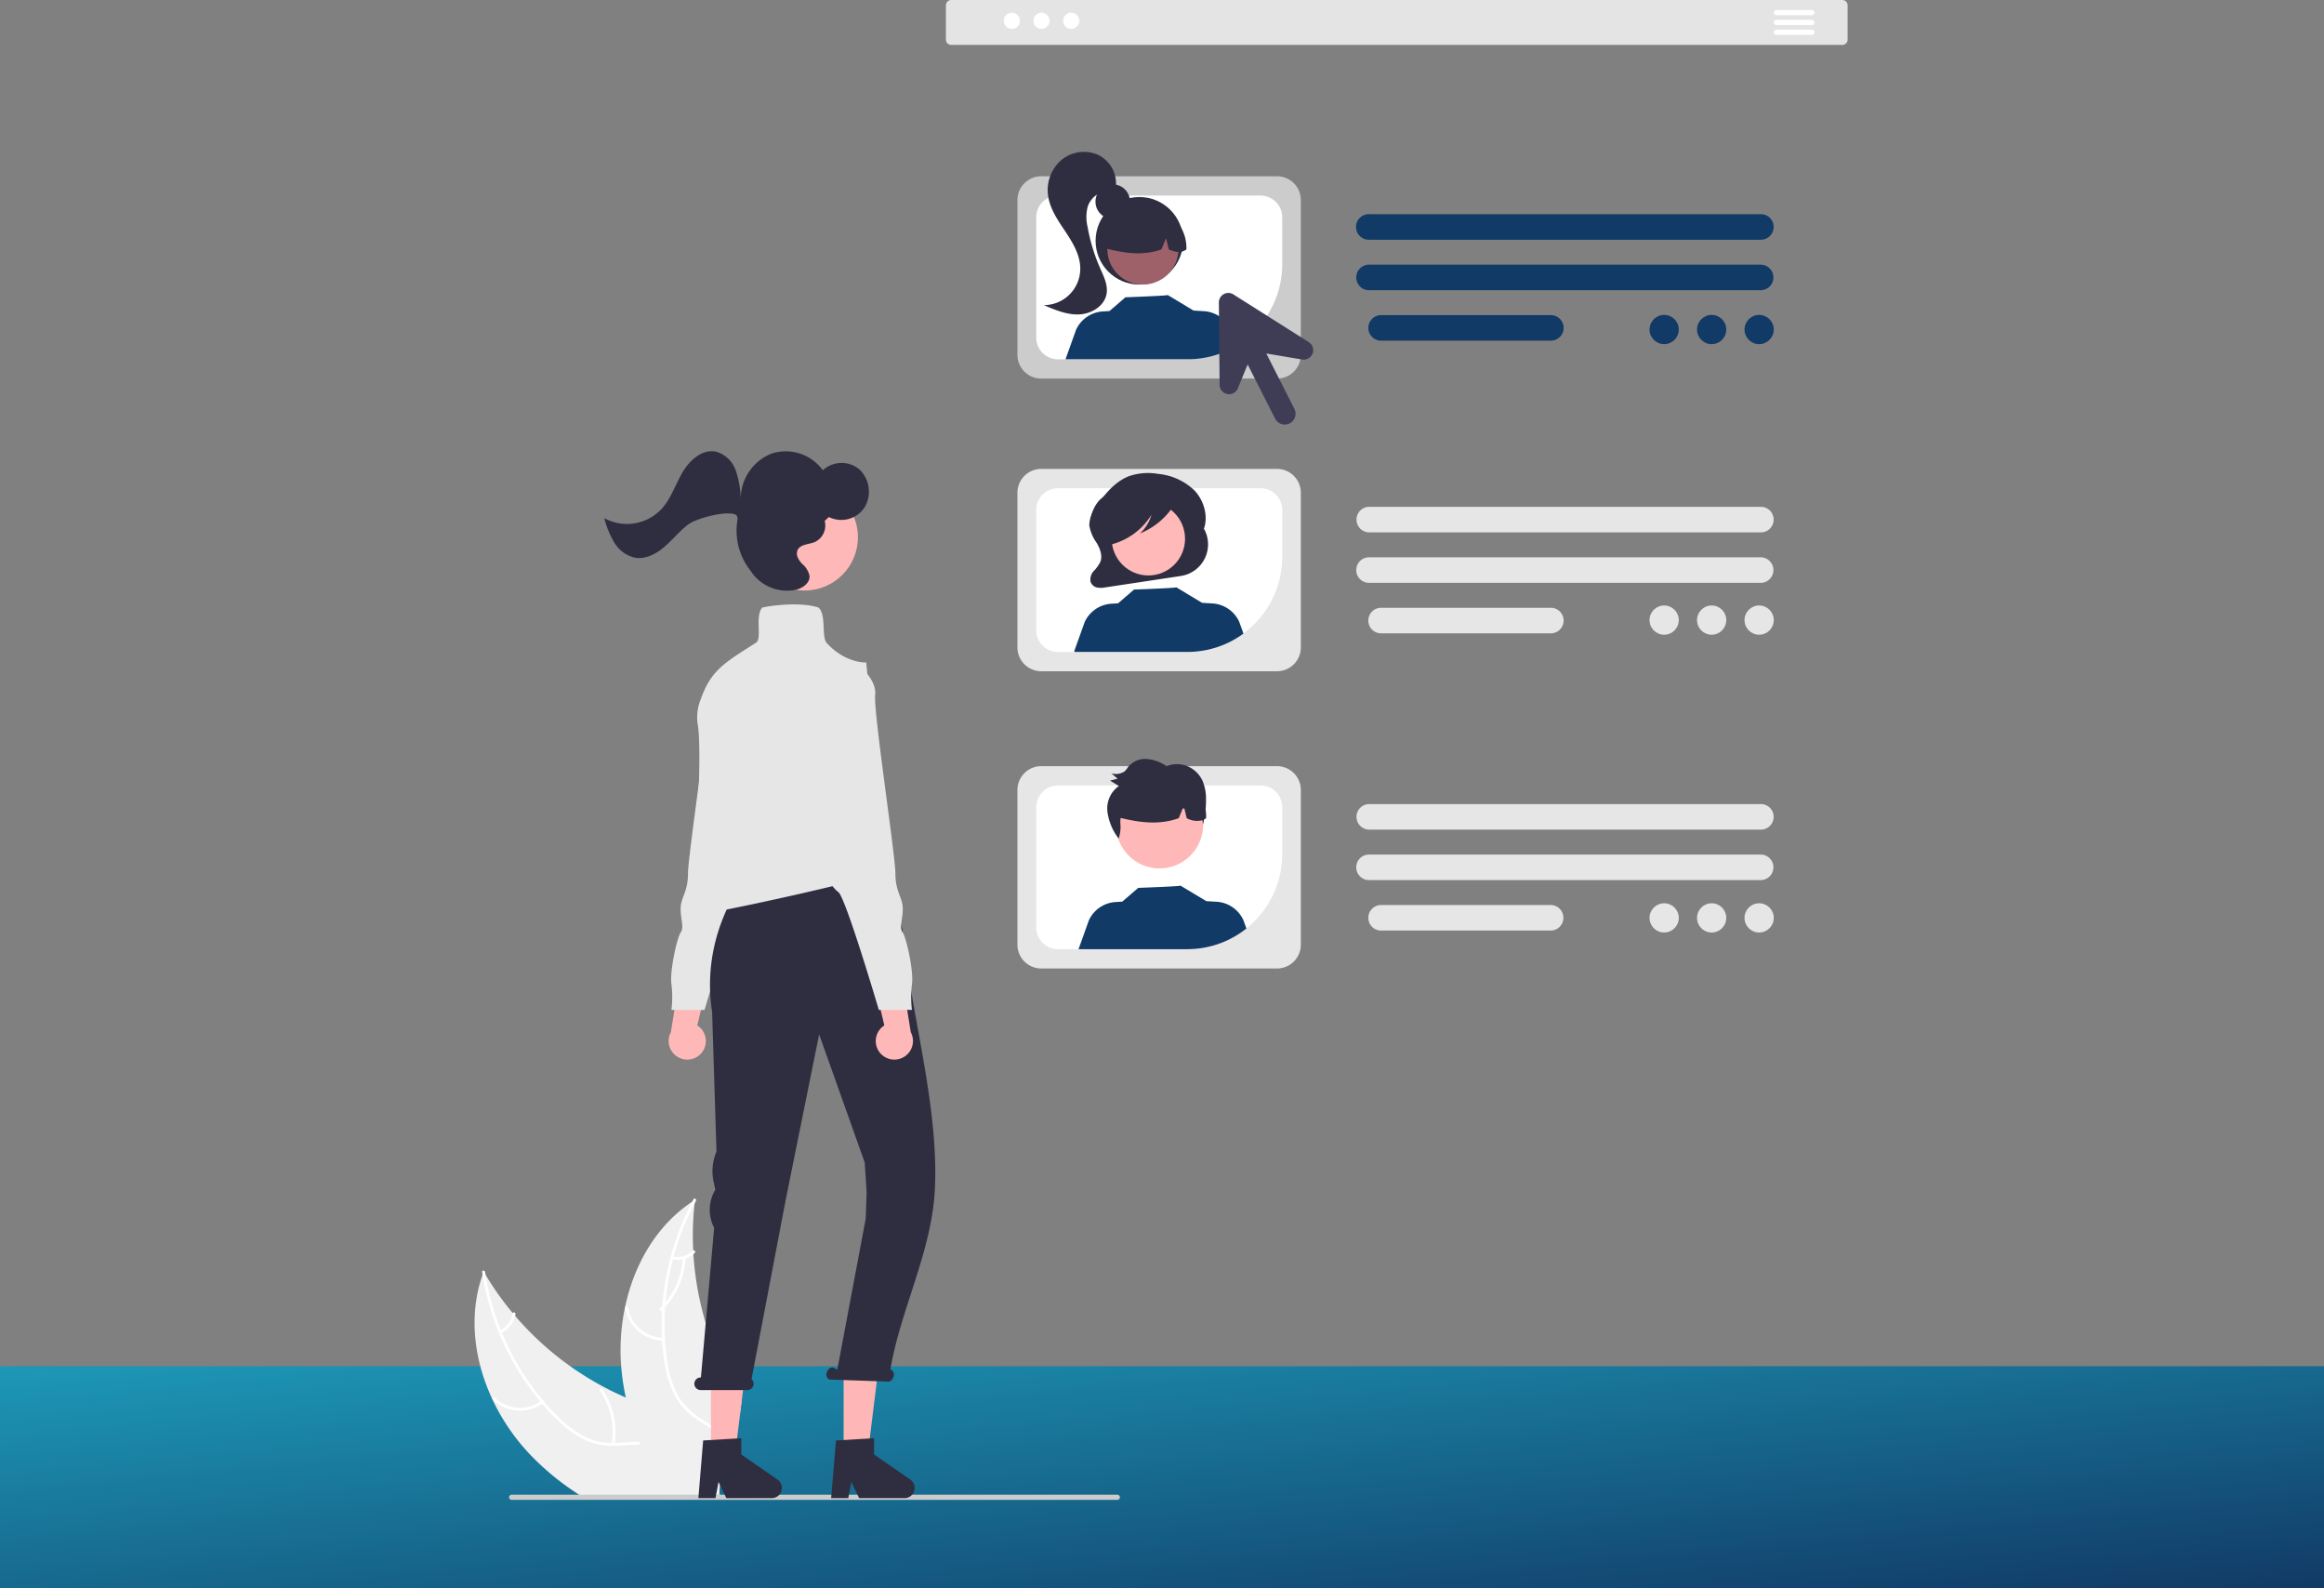 <svg xmlns="http://www.w3.org/2000/svg" xmlns:xlink="http://www.w3.org/1999/xlink" width="524" height="358" viewBox="0 0 524 358">
  <rect x="0" y="0" width="524" height="358" fill="#808080" stroke="none"/>
  <defs>
    <linearGradient id="linear-gradient" x2="1" y2="1" gradientUnits="objectBoundingBox">
      <stop offset="0" stop-color="#1d98b7"/>
      <stop offset="1" stop-color="#113a66"/>
    </linearGradient>
  </defs>
  <g id="Group_303" data-name="Group 303" transform="translate(-2967 8544)">
    <rect id="Rectangle_140" data-name="Rectangle 140" width="524" height="50" transform="translate(2967 -8236)" fill="url(#linear-gradient)"/>
    <g id="undraw_Meet_the_team_re_4h08" transform="translate(3013.652 -8524)">
      <g id="Group_25" data-name="Group 25" transform="translate(60.348 250.2)">
        <path id="Path_58" data-name="Path 58" d="M236.561,695.772c0,.015,0,.034-.01.049H204.972c-.594-.375-1.179-.765-1.754-1.16a59.265,59.265,0,0,1-9.779-8.3,47.11,47.11,0,0,1-8.278-12.186c-4.166-8.887-5.447-19-2.222-28.134a0,0,0,0,1,0,0h0c.078-.229.166-.463.253-.7.132.229.258.453.395.677l0,0a65.947,65.947,0,0,0,6.139,8.658v.005c.175.21.351.419.531.624a0,0,0,0,0,0,0h0a68.743,68.743,0,0,0,19.69,15.865l.068.039a.61.61,0,0,0,.078.039s.01,0,.015.01c1.662.9,3.367,1.715,5.1,2.456v.005c1.364.59,2.753,1.125,4.151,1.623a87.812,87.812,0,0,1,9.053,3.381,15.452,15.452,0,0,1,6.817,5.7c.122.214.244.424.356.638l-.931,6.441,1.856-.01-.175,3.167-.049.916Z" transform="translate(-181.125 -628.871)" fill="#f0f0f0"/>
        <path id="Path_59" data-name="Path 59" d="M230.572,695.581H229.9c-.063-.39-.127-.775-.2-1.16a24.817,24.817,0,0,0-.77-3.113c-.146-.458-.312-.906-.5-1.35a8.959,8.959,0,0,0-5.667-5.482,10.431,10.431,0,0,0-2.441-.346c-1.632-.068-3.289.141-4.911.229-.4.02-.8.034-1.194.029h-.01a14.626,14.626,0,0,1-6.134-1.238,23.147,23.147,0,0,1-6.422-4.561,49.711,49.711,0,0,1-3.474-3.684v0c-.146-.161-.288-.327-.429-.5a58.949,58.949,0,0,1-6.729-10.018,56.2,56.2,0,0,1-2.6-5.545.256.256,0,0,1-.024-.054,59.118,59.118,0,0,1-3.654-12.99,0,0,0,0,1,0,0l0,0c-.039-.2-.068-.4-.1-.6-.063-.414.594-.434.653-.02.029.2.058.4.093.6l0,.005a58.731,58.731,0,0,0,3.459,12.454v0c.083.2.166.4.248.6a58.226,58.226,0,0,0,9.282,15.3l0,.01c.039.049.083.092.127.141a.018.018,0,0,1,0,.015s0,0,0,0c.9,1.067,1.847,2.09,2.831,3.084a25.236,25.236,0,0,0,6.256,4.814,13.914,13.914,0,0,0,6.271,1.53c.219,0,.439,0,.658,0q.263,0,.526-.015c1.652-.078,3.328-.287,4.989-.258a13.459,13.459,0,0,1,2.251.234,8.847,8.847,0,0,1,5.837,4.278,15.457,15.457,0,0,1,1.471,3.328c.122.38.224.765.326,1.155v0c.156.624.292,1.257.409,1.9a.285.285,0,0,1,.01.063C230.445,694.806,230.508,695.2,230.572,695.581Z" transform="translate(-182.932 -628.631)" fill="#fff"/>
        <path id="Path_60" data-name="Path 60" d="M200.886,704.771a8.779,8.779,0,0,1-11.345-.728c-.3-.294.14-.777.443-.483a8.129,8.129,0,0,0,10.555.656c.337-.253.682.3.348.555Z" transform="translate(-185.389 -658.678)" fill="#fff"/>
        <path id="Path_61" data-name="Path 61" d="M241.735,711.863a16.921,16.921,0,0,0-2.676-12.038c-.236-.35.32-.7.555-.347a17.6,17.6,0,0,1,2.759,12.532c-.066.417-.7.268-.638-.147Z" transform="translate(-210.802 -656.557)" fill="#fff"/>
        <path id="Path_62" data-name="Path 62" d="M192.775,668.25a4.969,4.969,0,0,0,2.823-3.777c.061-.418.7-.268.638.147a5.568,5.568,0,0,1-3.113,4.186.338.338,0,0,1-.451-.1.329.329,0,0,1,.1-.451Z" transform="translate(-187.02 -638.555)" fill="#fff"/>
        <path id="Path_63" data-name="Path 63" d="M275.966,657.363l-.268,2.47-4.263-.063-.643,4.453-.112.765v0l-.438,3.045-.931,6.441,1.856-.01-.175,3.167-.049.916.258.195.058.049.019.015c-.054.107-.112.214-.171.326.034-.117.059-.224.083-.341H258.854c-.229-.385-.453-.77-.672-1.16a85.033,85.033,0,0,1-5.023-10.291c-.088-.219-.18-.439-.258-.663v0a64.009,64.009,0,0,1-3.036-9.979v0a55.579,55.579,0,0,1-.911-5.642,47.014,47.014,0,0,1,.726-14.671.563.563,0,0,0,.019-.073c1.944-9.2,6.685-17.711,14.193-23.1.312-.234.633-.453.96-.668,0,0,0,0,.01,0h0a.005.005,0,0,0,0,0c.2-.132.4-.263.609-.395-.029.263-.063.526-.088.789a64.756,64.756,0,0,0-.312,10.6v.01c0,.273.02.546.039.823v.01a68.987,68.987,0,0,0,6.193,24.557.308.308,0,0,0,.024.059c.01.024.02.044.029.068A65.74,65.74,0,0,0,275.966,657.363Z" transform="translate(-215.765 -611.847)" fill="#f0f0f0"/>
        <path id="Path_64" data-name="Path 64" d="M275.425,612.072c-.1.18-.2.366-.291.549q-1.091,2.064-2.01,4.216a57.49,57.49,0,0,0-2.722,7.809c-.058.208-.116.42-.168.632a58.113,58.113,0,0,0-1.8,17.831c0,.059,0,.113.01.171q.116,2.1.4,4.188a25.231,25.231,0,0,0,2.094,7.61c.153.315.315.623.484.921a13.319,13.319,0,0,0,1.464,2.047,13.607,13.607,0,0,0,1.283,1.307c.275.249.559.492.856.723.171.134.347.267.523.4.146.1.287.2.432.3,1.513,1.035,3.144,1.956,4.555,3.143l-.111.765a39.507,39.507,0,0,0-4.559-3.2,18.48,18.48,0,0,1-2.673-2.151c-.108-.11-.221-.219-.324-.335a13.026,13.026,0,0,1-1.5-1.863c-.225-.332-.438-.676-.638-1.037a23.338,23.338,0,0,1-2.377-7.5,50.348,50.348,0,0,1-.56-5.04c-.018-.219-.03-.435-.038-.656A59.733,59.733,0,0,1,272.7,616.19q.878-2.012,1.915-3.963c.088-.178.182-.353.279-.533C275.089,611.324,275.624,611.7,275.425,612.072Z" transform="translate(-225.511 -611.543)" fill="#fff"/>
        <path id="Path_65" data-name="Path 65" d="M259.467,669.076a8.779,8.779,0,0,1-8.62-7.412c-.064-.416.58-.536.644-.119a8.13,8.13,0,0,0,8.032,6.878c.421,0,.362.653-.057.652Z" transform="translate(-216.873 -637.049)" fill="#fff"/>
        <path id="Path_66" data-name="Path 66" d="M282.344,699.33a16.921,16.921,0,0,0,5.111-11.223c.023-.421.675-.364.652.057a17.6,17.6,0,0,1-5.342,11.668C282.462,700.124,282.042,699.621,282.344,699.33Z" transform="translate(-240.533 -674.597)" fill="#fff"/>
        <path id="Path_67" data-name="Path 67" d="M272.467,636.882A4.97,4.97,0,0,0,277,635.566c.3-.3.719.207.421.5a5.568,5.568,0,0,1-5.006,1.467.338.338,0,0,1-.3-.354A.329.329,0,0,1,272.467,636.882Z" transform="translate(-227.779 -623.814)" fill="#fff"/>
      </g>
      <g id="Group_23" data-name="Group 23" transform="translate(166.625 -20)">
        <g id="Group_18" data-name="Group 18" transform="translate(16.125 105.708)">
          <path id="Path_78" data-name="Path 78" d="M649.724,409.035H596.567a5.38,5.38,0,0,1-5.373-5.373V368.789a5.38,5.38,0,0,1,5.373-5.373h53.157a5.38,5.38,0,0,1,5.373,5.373v34.872A5.379,5.379,0,0,1,649.724,409.035Z" transform="translate(-591.194 -363.416)" fill="#e6e6e6"/>
          <path id="Path_79" data-name="Path 79" d="M650.426,372.359H604.742a4.9,4.9,0,0,0-4.894,4.891V404.37a4.9,4.9,0,0,0,4.894,4.894h29.131a21.466,21.466,0,0,0,21.444-21.444V377.25A4.9,4.9,0,0,0,650.426,372.359Z" transform="translate(-595.605 -368.002)" fill="#fff"/>
          <path id="Path_80" data-name="Path 80" d="M649.913,377.934h0l-.136.246c1.215-2.995.11-6.686-2.057-8.944a13.635,13.635,0,0,0-8.149-3.7,13.235,13.235,0,0,0-6.584.512c-3.033,1.169-5.351,3.874-7.286,6.688a7.294,7.294,0,0,0-1.667,4.363,9.463,9.463,0,0,0,1.694,4.026c.726,1.267,1.332,2.838.811,4.221a8.3,8.3,0,0,1-1.5,2.091,2.8,2.8,0,0,0-.713,2.43,1.983,1.983,0,0,0,1.477,1.284,5.223,5.223,0,0,0,1.963-.047l16.915-2.556a7.209,7.209,0,0,0,5.233-10.615Z" transform="translate(-607.833 -364.408)" fill="#2f2e41"/>
          <circle id="Ellipse_40" data-name="Ellipse 40" cx="8.27" cy="8.27" r="8.27" transform="translate(21.255 7.482)" fill="#ffb9b9"/>
          <path id="Path_81" data-name="Path 81" d="M655.456,428.632a21.323,21.323,0,0,1-12.642,4.133H617.437c-.051-.041-.1-.083-.151-.126l2.367-6.6a7.1,7.1,0,0,1,6.033-4.142l1.506-.092,3.59-3.1s9.674-.345,9.531-.511l5.86,3.525,0-.024,2.3.141a7.1,7.1,0,0,1,6.033,4.142Z" transform="translate(-604.492 -391.503)" fill="#113a66"/>
        </g>
        <path id="Path_82" data-name="Path 82" d="M647.454,377.256c-.214-1.129-1.365-1.646-2.352-1.9a22.658,22.658,0,0,0-8.766-.481,9.584,9.584,0,0,0-5.863,2.639,7.885,7.885,0,0,0-1.994,5.078,6.048,6.048,0,0,0,.724,3.226,2.99,2.99,0,0,0,2.486,1.6l.1.345a15.054,15.054,0,0,0,10.438-6.992,8.957,8.957,0,0,1-2.617,4.228,16.305,16.305,0,0,0,7.039-5.425A3.071,3.071,0,0,0,647.454,377.256Z" transform="translate(-595.88 -264.732)" fill="#2f2e41"/>
        <g id="Group_19" data-name="Group 19" transform="translate(16.125 171.097)">
          <path id="Path_88" data-name="Path 88" d="M649.724,549.151H596.567a5.379,5.379,0,0,1-5.373-5.373V508.905a5.379,5.379,0,0,1,5.373-5.373h53.157a5.379,5.379,0,0,1,5.373,5.373v34.872a5.38,5.38,0,0,1-5.373,5.373Z" transform="translate(-591.194 -501.91)" fill="#e6e6e6"/>
          <path id="Path_89" data-name="Path 89" d="M650.426,512.475H604.743a4.9,4.9,0,0,0-4.894,4.892v27.119a4.9,4.9,0,0,0,4.894,4.894h29.131a21.466,21.466,0,0,0,21.444-21.444V517.366a4.9,4.9,0,0,0-4.892-4.891Z" transform="translate(-595.606 -506.496)" fill="#fff"/>
          <circle id="Ellipse_45" data-name="Ellipse 45" cx="9.83" cy="9.83" r="9.83" transform="translate(22.212 5.017)" fill="#ffb8b8"/>
          <path id="Path_90" data-name="Path 90" d="M657.219,568.474a21.345,21.345,0,0,1-13.337,4.663H619.368l2.325-6.487a7.1,7.1,0,0,1,6.032-4.142l1.506-.092,3.59-3.1s9.674-.345,9.53-.511l5.86,3.525-.005-.024,2.3.141a7.1,7.1,0,0,1,6.032,4.142Z" transform="translate(-605.59 -530.252)" fill="#113a66"/>
          <path id="Path_91" data-name="Path 91" d="M654.674,511.6a21.733,21.733,0,0,0,.095-2.208,10.393,10.393,0,0,0-.784-4.256,6.539,6.539,0,0,0-3.421-3.305,6.244,6.244,0,0,0-4.681,0,9.428,9.428,0,0,0-4.446-1.619,4.973,4.973,0,0,0-4.239,1.8,6.914,6.914,0,0,1-.74.962,3.613,3.613,0,0,1-3.023.474l1.4,1.2-1.7.444,1.984,1.2a6.229,6.229,0,0,0-2.562,5.952,12.589,12.589,0,0,0,2.511,5.9,8.042,8.042,0,0,0,.382-3.492,7.882,7.882,0,0,1,.07-1.148c4.219,1.011,8.626,1.66,13.1.054l.9-2.2.378.038.52,2.159a4.8,4.8,0,0,0,3.54.46c.057.334.092.674.119,1,.1-.391.189-.785.268-1.181a3.493,3.493,0,0,0,.447-.285A9.6,9.6,0,0,0,654.674,511.6Z" transform="translate(-612.246 -500.203)" fill="#2f2e41"/>
        </g>
        <g id="Group_22" data-name="Group 22" transform="translate(0 0)">
          <path id="Path_92" data-name="Path 92" d="M745.248,159.176H544.186a1.214,1.214,0,0,1-1.126-1.284v-7.554a1.215,1.215,0,0,1,1.126-1.284H745.247a1.214,1.214,0,0,1,1.126,1.284v7.554A1.215,1.215,0,0,1,745.248,159.176Z" transform="translate(-543.06 -149.053)" fill="#e4e4e4"/>
          <circle id="Ellipse_90" data-name="Ellipse 90" cx="1.823" cy="1.823" r="1.823" transform="translate(13.044 2.869)" fill="#fff"/>
          <circle id="Ellipse_91" data-name="Ellipse 91" cx="1.823" cy="1.823" r="1.823" transform="translate(19.734 2.869)" fill="#fff"/>
          <circle id="Ellipse_92" data-name="Ellipse 92" cx="1.823" cy="1.823" r="1.823" transform="translate(26.424 2.869)" fill="#fff"/>
          <path id="Path_93" data-name="Path 93" d="M993.314,154.867h-7.968a.59.59,0,0,1,0-1.181h7.969a.59.59,0,0,1,0,1.181Z" transform="translate(-798.067 -151.429)" fill="#fff"/>
          <path id="Path_94" data-name="Path 94" d="M993.314,159.41h-7.968a.59.59,0,0,1,0-1.181h7.969a.59.59,0,0,1,0,1.181Z" transform="translate(-798.067 -153.758)" fill="#fff"/>
          <path id="Path_95" data-name="Path 95" d="M993.314,163.953h-7.968a.59.59,0,0,1,0-1.181h7.969a.59.59,0,0,1,0,1.181Z" transform="translate(-798.067 -156.087)" fill="#fff"/>
        </g>
        <g id="Group_21" data-name="Group 21" transform="translate(92.525 48.285)">
          <path id="Path_69" data-name="Path 69" d="M868.881,253.91h-88.3a2.88,2.88,0,1,1,0-5.759h88.3a2.88,2.88,0,1,1,0,5.759Z" transform="translate(-777.704 -248.151)" fill="#113a66"/>
          <path id="Path_70" data-name="Path 70" d="M868.88,277.264h-88.3a2.88,2.88,0,1,1,0-5.76h88.3a2.88,2.88,0,1,1,0,5.76Z" transform="translate(-777.704 -260.125)" fill="#113a66"/>
          <path id="Path_71" data-name="Path 71" d="M818.858,300.617H780.584a2.88,2.88,0,1,1,0-5.76h38.275a2.88,2.88,0,0,1,0,5.76Z" transform="translate(-774.985 -272.1)" fill="#113a66"/>
          <circle id="Ellipse_46" data-name="Ellipse 46" cx="3.297" cy="3.297" r="3.297" transform="translate(66.124 22.707)" fill="#113a66"/>
          <circle id="Ellipse_47" data-name="Ellipse 47" cx="3.297" cy="3.297" r="3.297" transform="translate(76.833 22.707)" fill="#113a66"/>
          <circle id="Ellipse_48" data-name="Ellipse 48" cx="3.297" cy="3.297" r="3.297" transform="translate(87.541 22.707)" fill="#113a66"/>
        </g>
        <g id="Group_17" data-name="Group 17" transform="translate(92.525 114.259)">
          <path id="Path_72" data-name="Path 72" d="M868.881,386.724h-88.3a2.88,2.88,0,0,1,0-5.759h88.3a2.88,2.88,0,1,1,0,5.759Z" transform="translate(-777.704 -380.965)" fill="#e6e6e6"/>
          <path id="Path_73" data-name="Path 73" d="M868.88,410.077h-88.3a2.88,2.88,0,1,1,0-5.76h88.3a2.88,2.88,0,1,1,0,5.76Z" transform="translate(-777.704 -392.939)" fill="#e6e6e6"/>
          <path id="Path_74" data-name="Path 74" d="M818.858,433.431H780.583a2.88,2.88,0,0,1,0-5.76h38.275a2.88,2.88,0,0,1,0,5.76Z" transform="translate(-774.985 -404.914)" fill="#e6e6e6"/>
          <circle id="Ellipse_49" data-name="Ellipse 49" cx="3.297" cy="3.297" r="3.297" transform="translate(66.124 22.24)" fill="#e6e6e6"/>
          <circle id="Ellipse_50" data-name="Ellipse 50" cx="3.297" cy="3.297" r="3.297" transform="translate(76.833 22.24)" fill="#e6e6e6"/>
          <circle id="Ellipse_51" data-name="Ellipse 51" cx="3.297" cy="3.297" r="3.297" transform="translate(87.541 22.24)" fill="#e6e6e6"/>
        </g>
        <g id="Group_16" data-name="Group 16" transform="translate(92.525 181.27)">
          <path id="Path_75" data-name="Path 75" d="M868.881,526.84h-88.3a2.88,2.88,0,0,1,0-5.759h88.3a2.88,2.88,0,1,1,0,5.759Z" transform="translate(-777.704 -521.081)" fill="#e6e6e6"/>
          <path id="Path_76" data-name="Path 76" d="M868.88,550.193h-88.3a2.88,2.88,0,1,1,0-5.76h88.3a2.88,2.88,0,1,1,0,5.76Z" transform="translate(-777.704 -533.055)" fill="#e6e6e6"/>
          <path id="Path_77" data-name="Path 77" d="M818.858,573.547H780.584a2.88,2.88,0,1,1,0-5.76h38.275a2.88,2.88,0,0,1,0,5.759Z" transform="translate(-774.985 -545.03)" fill="#e6e6e6"/>
          <circle id="Ellipse_52" data-name="Ellipse 52" cx="3.297" cy="3.297" r="3.297" transform="translate(66.124 22.361)" fill="#e6e6e6"/>
          <circle id="Ellipse_53" data-name="Ellipse 53" cx="3.297" cy="3.297" r="3.297" transform="translate(76.833 22.361)" fill="#e6e6e6"/>
          <circle id="Ellipse_54" data-name="Ellipse 54" cx="3.297" cy="3.297" r="3.297" transform="translate(87.541 22.361)" fill="#e6e6e6"/>
        </g>
        <g id="Group_20" data-name="Group 20" transform="translate(16.125 34.242)">
          <path id="Path_83" data-name="Path 83" d="M649.724,276.221H596.567a5.379,5.379,0,0,1-5.373-5.373V235.975a5.379,5.379,0,0,1,5.373-5.373h53.157a5.379,5.379,0,0,1,5.373,5.373v34.872A5.379,5.379,0,0,1,649.724,276.221Z" transform="translate(-591.194 -225.109)" fill="#ccc"/>
          <path id="Path_84" data-name="Path 84" d="M650.426,239.545H604.742a4.9,4.9,0,0,0-4.894,4.892v27.119a4.9,4.9,0,0,0,4.894,4.894h29.131a21.462,21.462,0,0,0,21.444-21.444V244.436A4.9,4.9,0,0,0,650.426,239.545Z" transform="translate(-595.606 -229.695)" fill="#fff"/>
          <circle id="Ellipse_41" data-name="Ellipse 41" cx="3.896" cy="3.896" r="3.896" transform="translate(17.598 7.32)" fill="#2f2e41"/>
          <circle id="Ellipse_42" data-name="Ellipse 42" cx="9.869" cy="9.869" r="9.869" transform="translate(17.624 10.176)" fill="#2f2e41"/>
          <circle id="Ellipse_43" data-name="Ellipse 43" cx="8.02" cy="8.02" r="8.02" transform="translate(20.27 13.873)" fill="#9e616a"/>
          <path id="Path_85" data-name="Path 85" d="M645.183,246.069a9.187,9.187,0,0,0-13.967,8.017c4.087,1.026,8.38,1.811,12.738.245l1.029-2.519.607,2.521c1.327.542,2.658,1,3.988-.005A9.38,9.38,0,0,0,645.183,246.069Z" transform="translate(-611.475 -232.352)" fill="#2f2e41"/>
          <path id="Path_86" data-name="Path 86" d="M614,219.969a7.969,7.969,0,0,0-8.317,1.281,9.013,9.013,0,0,0-2.877,8.021c.442,2.991,2.26,5.566,3.936,8.083s3.313,5.273,3.312,8.3a8.224,8.224,0,0,1-8.208,8.219c2.556,1.1,5.223,2.222,8,2.092s5.693-1.917,6.146-4.662c.327-1.978-.644-3.907-1.453-5.741a40.611,40.611,0,0,1-2.838-9.343,9.392,9.392,0,0,1,.054-4.626,5.432,5.432,0,0,1,5.4-3.565l.918-.826A7.149,7.149,0,0,0,614,219.969Z" transform="translate(-595.885 -219.329)" fill="#2f2e41"/>
          <path id="Path_87" data-name="Path 87" d="M651.7,297a21.289,21.289,0,0,1-10.995,3.04H613.212l-.044-.036,2.367-6.606a7.1,7.1,0,0,1,6.032-4.14l1.506-.092,3.59-3.1s9.674-.348,9.531-.513l5.86,3.525,0-.022,2.3.141a7.092,7.092,0,0,1,6.033,4.14Z" transform="translate(-602.315 -253.288)" fill="#113a66"/>
          <path id="Path_96" data-name="Path 96" d="M706.223,295.685l-17-10.761a2.137,2.137,0,0,0-3.28,1.825l.167,18.555a2.137,2.137,0,0,0,4.113.793l2.211-5.379,6.166,12.155a2.436,2.436,0,1,0,4.345-2.2l-6.306-12.432,8.081,1.361a2.137,2.137,0,0,0,1.5-3.912Z" transform="translate(-640.525 -252.793)" fill="#3f3d56"/>
        </g>
      </g>
      <circle id="Ellipse_55" data-name="Ellipse 55" cx="12.019" cy="12.019" r="12.019" transform="translate(122.749 89.089)" fill="#ffb8b8"/>
      <g id="Group_24" data-name="Group 24" transform="translate(68.126 81.711)">
        <path id="Path_68" data-name="Path 68" d="M334.818,749.147a.578.578,0,0,1-.58.58H197.668a.58.58,0,0,1,0-1.16H334.238a.578.578,0,0,1,.58.58Z" transform="translate(-197.088 -513.313)" fill="#ccc"/>
        <path id="Path_97" data-name="Path 97" d="M278.215,522.6a4.174,4.174,0,0,0-.832-6.346l3.421-14.433-7.24,2.645-2.138,13.3a4.2,4.2,0,0,0,6.79,4.833Z" transform="translate(-234.94 -386.792)" fill="#ffb8b8"/>
        <path id="Path_98" data-name="Path 98" d="M296.23,391.506l-2.906,7.471s1.245,7.471-.83,9.132-1.245,1.66-1.245,2.906a6.385,6.385,0,0,1-2.49,4.566c-1.66,1.245-9.132,26.565-9.132,26.565h-7.471a23.411,23.411,0,0,0,0-5.811c-.415-2.906,1.245-10.377,2.075-11.622s0-2.905,0-5.4,1.66-3.736,1.66-7.886,4.981-36.526,4.566-40.262,4.151-7.056,4.151-7.056h4.151Z" transform="translate(-235.546 -316.182)" fill="#e6e6e6"/>
        <path id="Path_99" data-name="Path 99" d="M109.389,560.15h5.378l2.56-20.744h-7.938Z" transform="translate(-63.867 -333.44)" fill="#ffb6b6"/>
        <path id="Path_100" data-name="Path 100" d="M285.773,722.933l8.592-.513V726.1l8.169,5.642a2.3,2.3,0,0,1-1.307,4.192H291l-1.763-3.641-.688,3.641h-3.857Z" transform="translate(-242.006 -499.907)" fill="#2f2e41"/>
        <path id="Path_101" data-name="Path 101" d="M171.389,560.15h5.378l2.56-20.744h-7.938Z" transform="translate(-95.949 -333.44)" fill="#ffb6b6"/>
        <path id="Path_102" data-name="Path 102" d="M347.773,722.933l8.592-.513V726.1l8.169,5.642a2.3,2.3,0,0,1-1.307,4.192H353l-1.763-3.641-.688,3.641h-3.857Z" transform="translate(-274.068 -499.907)" fill="#2f2e41"/>
        <path id="Path_103" data-name="Path 103" d="M284.256,568.766h.058l2.983-33.729a8.82,8.82,0,0,1,.116-8.334l.148-.268-.384-1.78a11.336,11.336,0,0,1,.648-6.823l-.984-31.463c-3.447-22.341,12.981-36.911,12.981-36.911h24.61l5.283,18.153c1.984,19.327,8.187,39.656,7.366,58.392-.625,14.253-7.654,27.045-10.049,40.926l.151.076a1.277,1.277,0,0,1,.521,1.684c-.256.742-.9,1.191-1.449,1l-13-.452a1.277,1.277,0,0,1-.521-1.684c.256-.742.9-1.191,1.449-1l.884.447,6.4-34.009.209-5.945-.431-6.744-10.275-28.875-7.541,37.305-7.7,40.409a1.417,1.417,0,0,1-.955,2.467H284.256a1.421,1.421,0,1,1,0-2.843Z" transform="translate(-241.055 -359.945)" fill="#2f2e41"/>
        <path id="Path_104" data-name="Path 104" d="M279.967,406.785c-.808,0-1.267-.158-1.445-.5-.261-.5.192-1.15.716-1.9a5.825,5.825,0,0,0,.908-1.635c.313-1.253,2.428-32.912,1.163-39.238a10.913,10.913,0,0,1,.749-5.576c2.156-6.108,5.1-7.985,10.96-11.724l1.487-.951c.666-.428.629-1.848.59-3.352-.044-1.671-.089-3.4.73-4.479l.053-.07.086-.02c1.98-.458,8.64-1.308,12.584.006l.054.019.041.04c.937.937,1.022,2.752,1.1,4.507.068,1.441.132,2.8.662,3.392,4.052,4.517,8.648,4.429,8.7,4.428l.228-.007.023.226c1.763,17.93,4.6,44.991,5.208,46.056a.318.318,0,0,1,.01.329C323.686,397.99,283.012,406.785,279.967,406.785ZM324.155,396.271Z" transform="translate(-238.805 -302.097)" fill="#e6e6e6"/>
        <path id="Path_105" data-name="Path 105" d="M254.3,278.524c2.032-2.37,3-5.514,4.623-8.2s4.452-5.1,7.438-4.473a6.672,6.672,0,0,1,4.455,4.274,21.029,21.029,0,0,1,1.1,6.447,11.007,11.007,0,0,1,6.994-10.291,10.3,10.3,0,0,1,11.529,3.778,6.232,6.232,0,0,1,8.277-.174,6.942,6.942,0,0,1,1.114,8.567,6.274,6.274,0,0,1-8.021,2.139l-.948.872a4.109,4.109,0,0,1-2.24,4.772c-1.41.57-3.4.475-3.929,1.955-.369,1.034.32,2.138,1.054,2.932a4.943,4.943,0,0,1,1.692,2.715c.133,1.659-1.581,2.821-3.14,3.171a9.79,9.79,0,0,1-10.094-4.213q-.063-.1-.136-.192a14.512,14.512,0,0,1-2.919-11.1c.122-.767,0-1.337-.529-1.518-2.284-.785-8.684.862-10.621,2.35s-3.488,3.458-5.354,5.042-4.243,2.807-6.612,2.375a7.336,7.336,0,0,1-4.6-3.384,20.373,20.373,0,0,1-2.27-5.522A10.684,10.684,0,0,0,254.3,278.524Z" transform="translate(-219.691 -265.745)" fill="#2f2e41"/>
        <path id="Path_106" data-name="Path 106" d="M372.712,522.6a4.174,4.174,0,0,1,.832-6.346l-3.421-14.433,7.24,2.645,2.138,13.3a4.2,4.2,0,0,1-6.79,4.833Z" transform="translate(-288.928 -386.792)" fill="#ffb8b8"/>
        <path id="Path_107" data-name="Path 107" d="M339.7,391.506l2.905,7.471s-1.245,7.471.83,9.132,1.245,1.66,1.245,2.906a6.385,6.385,0,0,0,2.49,4.566c1.66,1.245,9.132,26.565,9.132,26.565h7.471a23.413,23.413,0,0,1,0-5.811c.415-2.906-1.245-10.377-2.075-11.622s0-2.906,0-5.4-1.66-3.736-1.66-7.886-4.981-36.526-4.566-40.262-4.151-7.056-4.151-7.056h-4.151Z" transform="translate(-272.926 -316.183)" fill="#e6e6e6"/>
      </g>
    </g>
  </g>
</svg>
